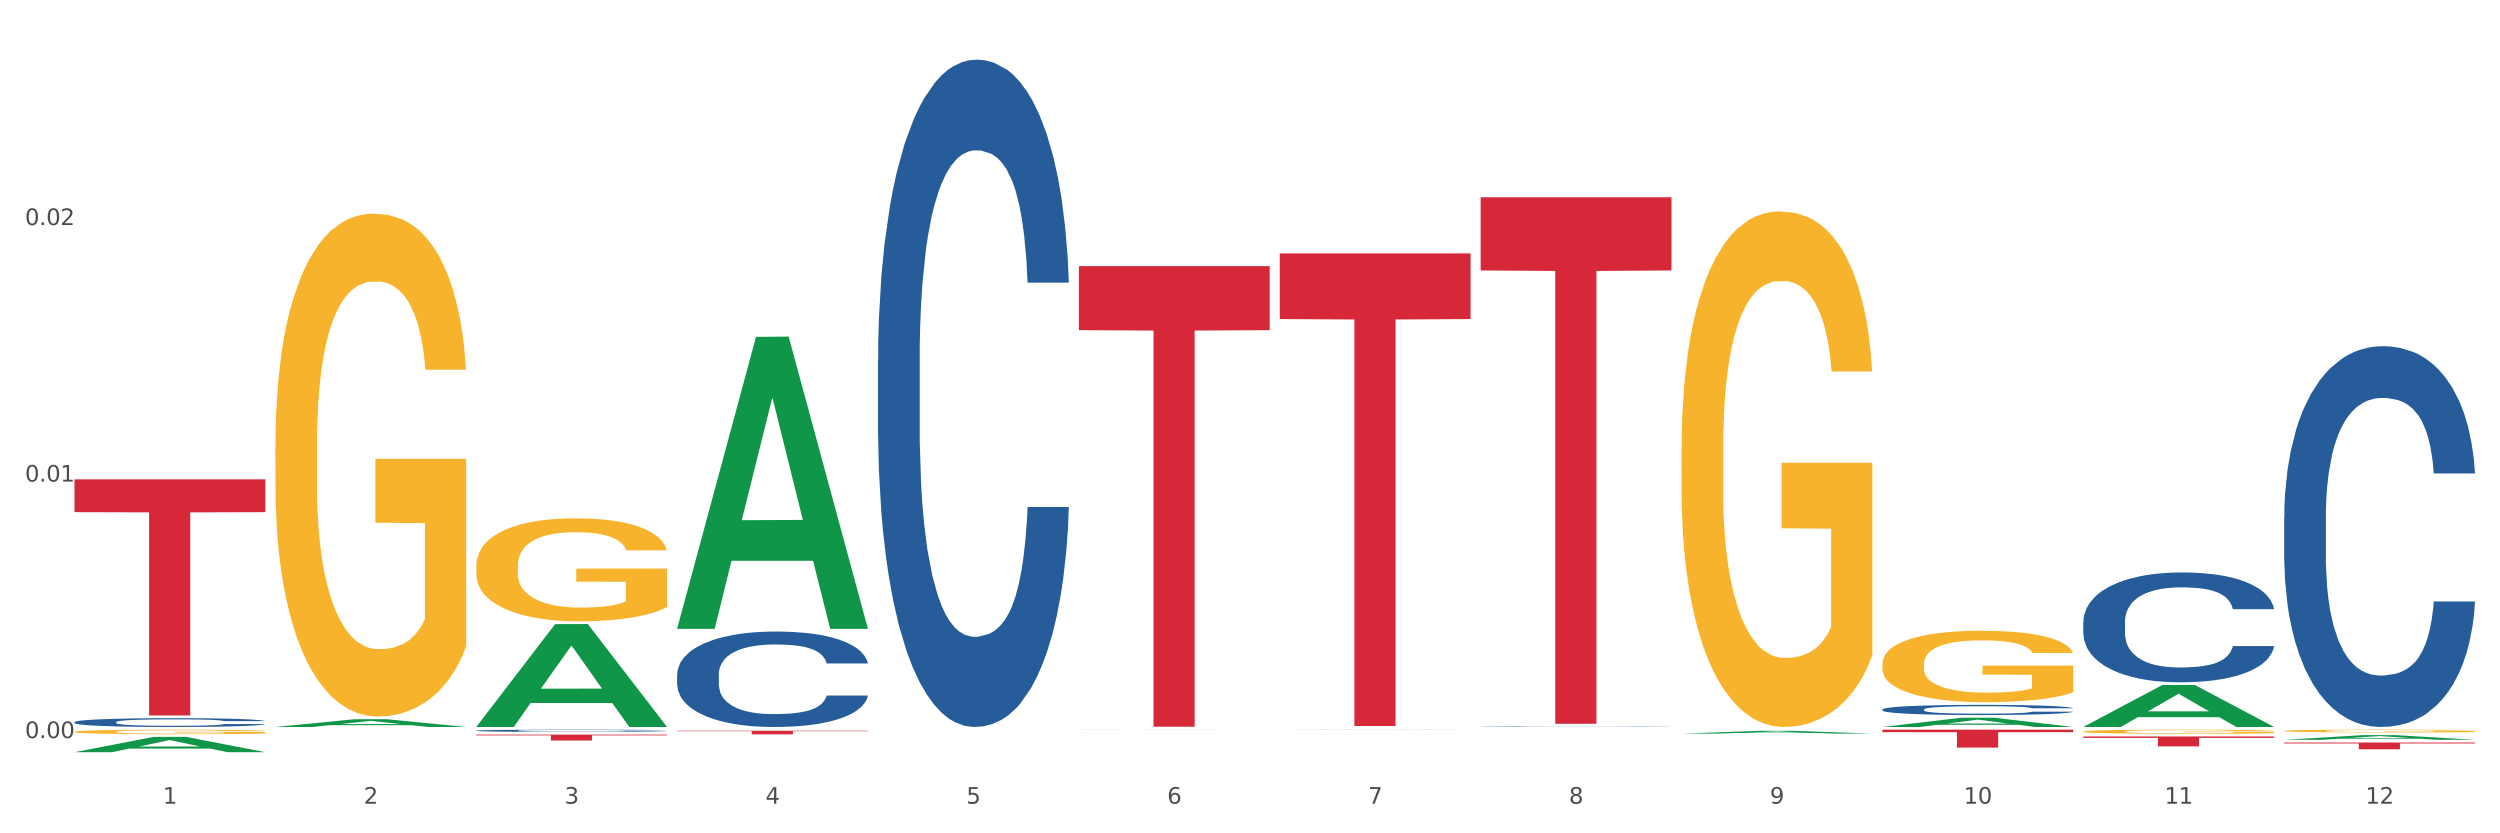 <?xml version="1.0" encoding="utf-8" standalone="no"?>
<!DOCTYPE svg PUBLIC "-//W3C//DTD SVG 1.1//EN"
  "http://www.w3.org/Graphics/SVG/1.1/DTD/svg11.dtd">
<svg xmlns:xlink="http://www.w3.org/1999/xlink" width="1080pt" height="360pt" viewBox="0 0 1080 360" xmlns="http://www.w3.org/2000/svg" version="1.1">
 <rect x="0" y="0" width="1080" height="360" fill="#333333" stroke="none"/>
 <defs>
  <style type="text/css">*{stroke-linejoin: round; stroke-linecap: butt}</style>
 </defs>
 <g id="figure_1">
  <g id="patch_1">
   <path d="M 0 360 
L 1080 360 
L 1080 0 
L 0 0 
z
" style="fill: #ffffff; stroke: #ffffff; stroke-linejoin: miter"/>
  </g>
  <g id="axes_1">
   <g id="matplotlib.axis_1">
    <g id="xtick_1">
     <g id="text_1">
      <!-- 1 -->
      <g style="fill: #4d4d4d" transform="translate(70.342 347.204) scale(0.096 -0.096)">
       <defs>
        <path id="DejaVuSans-31" d="M 794 531 
L 1825 531 
L 1825 4091 
L 703 3866 
L 703 4441 
L 1819 4666 
L 2450 4666 
L 2450 531 
L 3481 531 
L 3481 0 
L 794 0 
L 794 531 
z
" transform="scale(0.016)"/>
       </defs>
       <use xlink:href="#DejaVuSans-31"/>
      </g>
     </g>
    </g>
    <g id="xtick_2">
     <g id="text_2">
      <!-- 2 -->
      <g style="fill: #4d4d4d" transform="translate(157.122 347.204) scale(0.096 -0.096)">
       <defs>
        <path id="DejaVuSans-32" d="M 1228 531 
L 3431 531 
L 3431 0 
L 469 0 
L 469 531 
Q 828 903 1448 1529 
Q 2069 2156 2228 2338 
Q 2531 2678 2651 2914 
Q 2772 3150 2772 3378 
Q 2772 3750 2511 3984 
Q 2250 4219 1831 4219 
Q 1534 4219 1204 4116 
Q 875 4013 500 3803 
L 500 4441 
Q 881 4594 1212 4672 
Q 1544 4750 1819 4750 
Q 2544 4750 2975 4387 
Q 3406 4025 3406 3419 
Q 3406 3131 3298 2873 
Q 3191 2616 2906 2266 
Q 2828 2175 2409 1742 
Q 1991 1309 1228 531 
z
" transform="scale(0.016)"/>
       </defs>
       <use xlink:href="#DejaVuSans-32"/>
      </g>
     </g>
    </g>
    <g id="xtick_3">
     <g id="text_3">
      <!-- 3 -->
      <g style="fill: #4d4d4d" transform="translate(243.902 347.204) scale(0.096 -0.096)">
       <defs>
        <path id="DejaVuSans-33" d="M 2597 2516 
Q 3050 2419 3304 2112 
Q 3559 1806 3559 1356 
Q 3559 666 3084 287 
Q 2609 -91 1734 -91 
Q 1441 -91 1130 -33 
Q 819 25 488 141 
L 488 750 
Q 750 597 1062 519 
Q 1375 441 1716 441 
Q 2309 441 2620 675 
Q 2931 909 2931 1356 
Q 2931 1769 2642 2001 
Q 2353 2234 1838 2234 
L 1294 2234 
L 1294 2753 
L 1863 2753 
Q 2328 2753 2575 2939 
Q 2822 3125 2822 3475 
Q 2822 3834 2567 4026 
Q 2313 4219 1838 4219 
Q 1578 4219 1281 4162 
Q 984 4106 628 3988 
L 628 4550 
Q 988 4650 1302 4700 
Q 1616 4750 1894 4750 
Q 2613 4750 3031 4423 
Q 3450 4097 3450 3541 
Q 3450 3153 3228 2886 
Q 3006 2619 2597 2516 
z
" transform="scale(0.016)"/>
       </defs>
       <use xlink:href="#DejaVuSans-33"/>
      </g>
     </g>
    </g>
    <g id="xtick_4">
     <g id="text_4">
      <!-- 4 -->
      <g style="fill: #4d4d4d" transform="translate(330.683 347.204) scale(0.096 -0.096)">
       <defs>
        <path id="DejaVuSans-34" d="M 2419 4116 
L 825 1625 
L 2419 1625 
L 2419 4116 
z
M 2253 4666 
L 3047 4666 
L 3047 1625 
L 3713 1625 
L 3713 1100 
L 3047 1100 
L 3047 0 
L 2419 0 
L 2419 1100 
L 313 1100 
L 313 1709 
L 2253 4666 
z
" transform="scale(0.016)"/>
       </defs>
       <use xlink:href="#DejaVuSans-34"/>
      </g>
     </g>
    </g>
    <g id="xtick_5">
     <g id="text_5">
      <!-- 5 -->
      <g style="fill: #4d4d4d" transform="translate(417.463 347.204) scale(0.096 -0.096)">
       <defs>
        <path id="DejaVuSans-35" d="M 691 4666 
L 3169 4666 
L 3169 4134 
L 1269 4134 
L 1269 2991 
Q 1406 3038 1543 3061 
Q 1681 3084 1819 3084 
Q 2600 3084 3056 2656 
Q 3513 2228 3513 1497 
Q 3513 744 3044 326 
Q 2575 -91 1722 -91 
Q 1428 -91 1123 -41 
Q 819 9 494 109 
L 494 744 
Q 775 591 1075 516 
Q 1375 441 1709 441 
Q 2250 441 2565 725 
Q 2881 1009 2881 1497 
Q 2881 1984 2565 2268 
Q 2250 2553 1709 2553 
Q 1456 2553 1204 2497 
Q 953 2441 691 2322 
L 691 4666 
z
" transform="scale(0.016)"/>
       </defs>
       <use xlink:href="#DejaVuSans-35"/>
      </g>
     </g>
    </g>
    <g id="xtick_6">
     <g id="text_6">
      <!-- 6 -->
      <g style="fill: #4d4d4d" transform="translate(504.243 347.204) scale(0.096 -0.096)">
       <defs>
        <path id="DejaVuSans-36" d="M 2113 2584 
Q 1688 2584 1439 2293 
Q 1191 2003 1191 1497 
Q 1191 994 1439 701 
Q 1688 409 2113 409 
Q 2538 409 2786 701 
Q 3034 994 3034 1497 
Q 3034 2003 2786 2293 
Q 2538 2584 2113 2584 
z
M 3366 4563 
L 3366 3988 
Q 3128 4100 2886 4159 
Q 2644 4219 2406 4219 
Q 1781 4219 1451 3797 
Q 1122 3375 1075 2522 
Q 1259 2794 1537 2939 
Q 1816 3084 2150 3084 
Q 2853 3084 3261 2657 
Q 3669 2231 3669 1497 
Q 3669 778 3244 343 
Q 2819 -91 2113 -91 
Q 1303 -91 875 529 
Q 447 1150 447 2328 
Q 447 3434 972 4092 
Q 1497 4750 2381 4750 
Q 2619 4750 2861 4703 
Q 3103 4656 3366 4563 
z
" transform="scale(0.016)"/>
       </defs>
       <use xlink:href="#DejaVuSans-36"/>
      </g>
     </g>
    </g>
    <g id="xtick_7">
     <g id="text_7">
      <!-- 7 -->
      <g style="fill: #4d4d4d" transform="translate(591.024 347.204) scale(0.096 -0.096)">
       <defs>
        <path id="DejaVuSans-37" d="M 525 4666 
L 3525 4666 
L 3525 4397 
L 1831 0 
L 1172 0 
L 2766 4134 
L 525 4134 
L 525 4666 
z
" transform="scale(0.016)"/>
       </defs>
       <use xlink:href="#DejaVuSans-37"/>
      </g>
     </g>
    </g>
    <g id="xtick_8">
     <g id="text_8">
      <!-- 8 -->
      <g style="fill: #4d4d4d" transform="translate(677.804 347.204) scale(0.096 -0.096)">
       <defs>
        <path id="DejaVuSans-38" d="M 2034 2216 
Q 1584 2216 1326 1975 
Q 1069 1734 1069 1313 
Q 1069 891 1326 650 
Q 1584 409 2034 409 
Q 2484 409 2743 651 
Q 3003 894 3003 1313 
Q 3003 1734 2745 1975 
Q 2488 2216 2034 2216 
z
M 1403 2484 
Q 997 2584 770 2862 
Q 544 3141 544 3541 
Q 544 4100 942 4425 
Q 1341 4750 2034 4750 
Q 2731 4750 3128 4425 
Q 3525 4100 3525 3541 
Q 3525 3141 3298 2862 
Q 3072 2584 2669 2484 
Q 3125 2378 3379 2068 
Q 3634 1759 3634 1313 
Q 3634 634 3220 271 
Q 2806 -91 2034 -91 
Q 1263 -91 848 271 
Q 434 634 434 1313 
Q 434 1759 690 2068 
Q 947 2378 1403 2484 
z
M 1172 3481 
Q 1172 3119 1398 2916 
Q 1625 2713 2034 2713 
Q 2441 2713 2670 2916 
Q 2900 3119 2900 3481 
Q 2900 3844 2670 4047 
Q 2441 4250 2034 4250 
Q 1625 4250 1398 4047 
Q 1172 3844 1172 3481 
z
" transform="scale(0.016)"/>
       </defs>
       <use xlink:href="#DejaVuSans-38"/>
      </g>
     </g>
    </g>
    <g id="xtick_9">
     <g id="text_9">
      <!-- 9 -->
      <g style="fill: #4d4d4d" transform="translate(764.584 347.204) scale(0.096 -0.096)">
       <defs>
        <path id="DejaVuSans-39" d="M 703 97 
L 703 672 
Q 941 559 1184 500 
Q 1428 441 1663 441 
Q 2288 441 2617 861 
Q 2947 1281 2994 2138 
Q 2813 1869 2534 1725 
Q 2256 1581 1919 1581 
Q 1219 1581 811 2004 
Q 403 2428 403 3163 
Q 403 3881 828 4315 
Q 1253 4750 1959 4750 
Q 2769 4750 3195 4129 
Q 3622 3509 3622 2328 
Q 3622 1225 3098 567 
Q 2575 -91 1691 -91 
Q 1453 -91 1209 -44 
Q 966 3 703 97 
z
M 1959 2075 
Q 2384 2075 2632 2365 
Q 2881 2656 2881 3163 
Q 2881 3666 2632 3958 
Q 2384 4250 1959 4250 
Q 1534 4250 1286 3958 
Q 1038 3666 1038 3163 
Q 1038 2656 1286 2365 
Q 1534 2075 1959 2075 
z
" transform="scale(0.016)"/>
       </defs>
       <use xlink:href="#DejaVuSans-39"/>
      </g>
     </g>
    </g>
    <g id="xtick_10">
     <g id="text_10">
      <!-- 10 -->
      <g style="fill: #4d4d4d" transform="translate(848.311 347.204) scale(0.096 -0.096)">
       <defs>
        <path id="DejaVuSans-30" d="M 2034 4250 
Q 1547 4250 1301 3770 
Q 1056 3291 1056 2328 
Q 1056 1369 1301 889 
Q 1547 409 2034 409 
Q 2525 409 2770 889 
Q 3016 1369 3016 2328 
Q 3016 3291 2770 3770 
Q 2525 4250 2034 4250 
z
M 2034 4750 
Q 2819 4750 3233 4129 
Q 3647 3509 3647 2328 
Q 3647 1150 3233 529 
Q 2819 -91 2034 -91 
Q 1250 -91 836 529 
Q 422 1150 422 2328 
Q 422 3509 836 4129 
Q 1250 4750 2034 4750 
z
" transform="scale(0.016)"/>
       </defs>
       <use xlink:href="#DejaVuSans-31"/>
       <use xlink:href="#DejaVuSans-30" transform="translate(63.623 0)"/>
      </g>
     </g>
    </g>
    <g id="xtick_11">
     <g id="text_11">
      <!-- 11 -->
      <g style="fill: #4d4d4d" transform="translate(935.091 347.204) scale(0.096 -0.096)">
       <use xlink:href="#DejaVuSans-31"/>
       <use xlink:href="#DejaVuSans-31" transform="translate(63.623 0)"/>
      </g>
     </g>
    </g>
    <g id="xtick_12">
     <g id="text_12">
      <!-- 12 -->
      <g style="fill: #4d4d4d" transform="translate(1021.871 347.204) scale(0.096 -0.096)">
       <use xlink:href="#DejaVuSans-31"/>
       <use xlink:href="#DejaVuSans-32" transform="translate(63.623 0)"/>
      </g>
     </g>
    </g>
    <g id="xtick_13"/>
    <g id="xtick_14"/>
    <g id="xtick_15"/>
    <g id="xtick_16"/>
    <g id="xtick_17"/>
    <g id="xtick_18"/>
    <g id="xtick_19"/>
    <g id="xtick_20"/>
    <g id="xtick_21"/>
    <g id="xtick_22"/>
    <g id="xtick_23"/>
   </g>
   <g id="matplotlib.axis_2">
    <g id="ytick_1">
     <g id="text_13">
      <!-- 0.00 -->
      <g style="fill: #4d4d4d" transform="translate(10.8 318.863) scale(0.096 -0.096)">
       <defs>
        <path id="DejaVuSans-2e" d="M 684 794 
L 1344 794 
L 1344 0 
L 684 0 
L 684 794 
z
" transform="scale(0.016)"/>
       </defs>
       <use xlink:href="#DejaVuSans-30"/>
       <use xlink:href="#DejaVuSans-2e" transform="translate(63.623 0)"/>
       <use xlink:href="#DejaVuSans-30" transform="translate(95.41 0)"/>
       <use xlink:href="#DejaVuSans-30" transform="translate(159.033 0)"/>
      </g>
     </g>
    </g>
    <g id="ytick_2">
     <g id="text_14">
      <!-- 0.01 -->
      <g style="fill: #4d4d4d" transform="translate(10.8 208.048) scale(0.096 -0.096)">
       <use xlink:href="#DejaVuSans-30"/>
       <use xlink:href="#DejaVuSans-2e" transform="translate(63.623 0)"/>
       <use xlink:href="#DejaVuSans-30" transform="translate(95.41 0)"/>
       <use xlink:href="#DejaVuSans-31" transform="translate(159.033 0)"/>
      </g>
     </g>
    </g>
    <g id="ytick_3">
     <g id="text_15">
      <!-- 0.02 -->
      <g style="fill: #4d4d4d" transform="translate(10.8 97.234) scale(0.096 -0.096)">
       <use xlink:href="#DejaVuSans-30"/>
       <use xlink:href="#DejaVuSans-2e" transform="translate(63.623 0)"/>
       <use xlink:href="#DejaVuSans-30" transform="translate(95.41 0)"/>
       <use xlink:href="#DejaVuSans-32" transform="translate(159.033 0)"/>
      </g>
     </g>
    </g>
    <g id="ytick_4"/>
    <g id="ytick_5"/>
    <g id="ytick_6"/>
   </g>
   <g id="PolyCollection_1">
    <path d="M 32.175 324.937 
L 32.26 324.931 
L 66.256 318.341 
L 80.365 318.335 
L 114.616 324.95 
L 98.298 324.95 
L 90.904 323.409 
L 55.803 323.409 
L 55.548 323.434 
L 48.408 324.95 
L 32.175 324.95 
L 32.175 324.937 
L 60.222 322.49 
L 86.484 322.484 
L 73.481 319.745 
L 73.311 319.732 
L 73.141 319.751 
L 60.137 322.484 
L 60.222 322.49 
L 32.175 324.937 
z
" clip-path="url(#pb76337fb49)" style="fill: #109648"/>
    <path d="M 813.198 315.215 
L 895.639 315.215 
L 895.639 316.293 
L 863.21 316.3 
L 863.21 322.969 
L 845.432 322.969 
L 845.432 316.3 
L 813.198 316.293 
L 813.198 315.223 
L 813.198 315.215 
z
" clip-path="url(#pb76337fb49)" style="fill: #d62839"/>
    <path d="M 639.637 85.229 
L 722.079 85.229 
L 722.079 116.84 
L 689.649 117.053 
L 689.649 312.695 
L 671.872 312.695 
L 671.872 117.053 
L 639.637 116.84 
L 639.637 85.443 
L 639.637 85.229 
z
" clip-path="url(#pb76337fb49)" style="fill: #d62839"/>
    <path d="M 552.857 109.46 
L 635.298 109.46 
L 635.298 137.831 
L 602.869 138.023 
L 602.869 313.623 
L 585.091 313.623 
L 585.091 138.023 
L 552.857 137.831 
L 552.857 109.651 
L 552.857 109.46 
z
" clip-path="url(#pb76337fb49)" style="fill: #d62839"/>
    <path d="M 466.077 114.972 
L 548.518 114.972 
L 548.518 142.622 
L 516.088 142.808 
L 516.088 313.936 
L 498.311 313.936 
L 498.311 142.808 
L 466.077 142.622 
L 466.077 115.159 
L 466.077 114.972 
z
" clip-path="url(#pb76337fb49)" style="fill: #d62839"/>
    <path d="M 292.516 315.668 
L 374.957 315.668 
L 374.957 315.885 
L 342.528 315.887 
L 342.528 317.23 
L 324.75 317.23 
L 324.75 315.887 
L 292.516 315.885 
L 292.516 315.67 
L 292.516 315.668 
z
" clip-path="url(#pb76337fb49)" style="fill: #d62839"/>
    <path d="M 205.736 317.336 
L 288.177 317.336 
L 288.177 317.695 
L 255.747 317.698 
L 255.747 319.919 
L 237.97 319.919 
L 237.97 317.698 
L 205.736 317.695 
L 205.736 317.339 
L 205.736 317.336 
z
" clip-path="url(#pb76337fb49)" style="fill: #d62839"/>
    <path d="M 32.175 207.072 
L 114.616 207.072 
L 114.616 221.249 
L 82.187 221.345 
L 82.187 309.091 
L 64.409 309.091 
L 64.409 221.345 
L 32.175 221.249 
L 32.175 207.168 
L 32.175 207.072 
z
" clip-path="url(#pb76337fb49)" style="fill: #d62839"/>
    <path d="M 32.175 311.96 
L 32.272 311.956 
L 32.272 311.859 
L 32.565 311.727 
L 33.637 311.483 
L 35.001 311.299 
L 37.34 311.083 
L 38.607 310.993 
L 40.263 310.892 
L 43.674 310.729 
L 47.572 310.589 
L 50.3 310.513 
L 52.347 310.464 
L 56.927 310.377 
L 59.558 310.339 
L 62.287 310.308 
L 64.625 310.287 
L 68.523 310.262 
L 71.642 310.252 
L 75.247 310.248 
L 78.268 310.252 
L 82.263 310.266 
L 88.11 310.308 
L 90.352 310.332 
L 93.373 310.374 
L 96.491 310.429 
L 99.025 310.485 
L 101.948 310.565 
L 104.969 310.669 
L 107.892 310.802 
L 109.939 310.923 
L 111.595 311.052 
L 113.057 311.209 
L 114.129 311.379 
L 114.616 311.522 
L 96.783 311.522 
L 96.296 311.393 
L 95.322 311.254 
L 94.347 311.16 
L 93.275 311.083 
L 91.619 310.996 
L 90.157 310.941 
L 87.721 310.875 
L 85.479 310.833 
L 83.628 310.809 
L 81.386 310.788 
L 76.611 310.767 
L 73.201 310.767 
L 71.057 310.774 
L 68.426 310.791 
L 66.184 310.815 
L 63.553 310.857 
L 61.507 310.902 
L 59.461 310.962 
L 58.291 311.003 
L 56.537 311.08 
L 55.368 311.142 
L 53.809 311.25 
L 52.932 311.327 
L 51.372 311.525 
L 50.69 311.671 
L 50.398 311.772 
L 50.203 311.883 
L 50.203 312.426 
L 50.788 312.67 
L 51.275 312.774 
L 52.054 312.892 
L 53.516 313.045 
L 55.66 313.195 
L 57.901 313.303 
L 59.753 313.369 
L 61.507 313.417 
L 63.261 313.456 
L 65.405 313.49 
L 67.159 313.511 
L 69.79 313.532 
L 72.908 313.543 
L 75.345 313.543 
L 80.314 313.525 
L 82.556 313.508 
L 84.7 313.484 
L 87.038 313.445 
L 88.89 313.403 
L 89.962 313.372 
L 91.716 313.306 
L 93.08 313.237 
L 94.25 313.157 
L 95.029 313.087 
L 95.906 312.983 
L 96.588 312.864 
L 96.783 312.802 
L 114.616 312.802 
L 114.227 312.927 
L 113.544 313.049 
L 112.18 313.212 
L 111.108 313.306 
L 109.452 313.421 
L 107.697 313.518 
L 105.261 313.626 
L 103.02 313.706 
L 100.681 313.776 
L 98.148 313.838 
L 93.567 313.925 
L 91.911 313.95 
L 88.403 313.991 
L 85.674 314.016 
L 81.679 314.04 
L 77.586 314.054 
L 73.298 314.057 
L 69.498 314.051 
L 65.307 314.03 
L 62.676 314.009 
L 59.753 313.977 
L 56.342 313.929 
L 53.126 313.87 
L 50.105 313.8 
L 47.279 313.72 
L 44.648 313.63 
L 41.238 313.48 
L 38.704 313.334 
L 36.853 313.198 
L 35.586 313.083 
L 34.319 312.937 
L 33.637 312.837 
L 32.565 312.593 
L 32.175 312.367 
L 32.175 311.96 
z
" clip-path="url(#pb76337fb49)" style="fill: #255c99"/>
    <path d="M 205.736 315.648 
L 205.833 315.647 
L 205.833 315.623 
L 206.125 315.589 
L 207.197 315.528 
L 208.562 315.481 
L 210.9 315.426 
L 212.167 315.404 
L 213.824 315.378 
L 217.235 315.337 
L 221.133 315.301 
L 223.861 315.282 
L 225.907 315.27 
L 230.488 315.248 
L 233.119 315.238 
L 235.847 315.23 
L 238.186 315.225 
L 242.084 315.219 
L 245.202 315.216 
L 248.808 315.215 
L 251.829 315.216 
L 255.824 315.22 
L 261.671 315.23 
L 263.912 315.236 
L 266.933 315.247 
L 270.052 315.261 
L 272.585 315.275 
L 275.509 315.295 
L 278.53 315.322 
L 281.453 315.355 
L 283.499 315.386 
L 285.156 315.418 
L 286.618 315.458 
L 287.69 315.501 
L 288.177 315.537 
L 270.344 315.537 
L 269.857 315.505 
L 268.882 315.469 
L 267.908 315.446 
L 266.836 315.426 
L 265.179 315.404 
L 263.717 315.39 
L 261.281 315.374 
L 259.04 315.363 
L 257.188 315.357 
L 254.947 315.352 
L 250.172 315.346 
L 246.761 315.346 
L 244.618 315.348 
L 241.986 315.352 
L 239.745 315.359 
L 237.114 315.369 
L 235.068 315.381 
L 233.021 315.396 
L 231.852 315.406 
L 230.098 315.426 
L 228.928 315.441 
L 227.369 315.469 
L 226.492 315.488 
L 224.933 315.538 
L 224.251 315.575 
L 223.959 315.601 
L 223.764 315.629 
L 223.764 315.766 
L 224.348 315.827 
L 224.836 315.854 
L 225.615 315.884 
L 227.077 315.922 
L 229.221 315.96 
L 231.462 315.988 
L 233.314 316.004 
L 235.068 316.017 
L 236.822 316.026 
L 238.966 316.035 
L 240.72 316.04 
L 243.351 316.046 
L 246.469 316.048 
L 248.905 316.048 
L 253.875 316.044 
L 256.116 316.039 
L 258.26 316.033 
L 260.599 316.024 
L 262.451 316.013 
L 263.523 316.005 
L 265.277 315.988 
L 266.641 315.971 
L 267.81 315.951 
L 268.59 315.933 
L 269.467 315.907 
L 270.149 315.877 
L 270.344 315.861 
L 288.177 315.861 
L 287.787 315.893 
L 287.105 315.923 
L 285.741 315.965 
L 284.669 315.988 
L 283.012 316.017 
L 281.258 316.042 
L 278.822 316.069 
L 276.581 316.09 
L 274.242 316.107 
L 271.708 316.123 
L 267.128 316.145 
L 265.472 316.151 
L 261.963 316.162 
L 259.235 316.168 
L 255.239 316.174 
L 251.147 316.178 
L 246.859 316.178 
L 243.058 316.177 
L 238.868 316.171 
L 236.237 316.166 
L 233.314 316.158 
L 229.903 316.146 
L 226.687 316.131 
L 223.666 316.113 
L 220.84 316.093 
L 218.209 316.07 
L 214.798 316.032 
L 212.265 315.995 
L 210.413 315.961 
L 209.146 315.932 
L 207.88 315.895 
L 207.197 315.87 
L 206.125 315.808 
L 205.736 315.751 
L 205.736 315.648 
z
" clip-path="url(#pb76337fb49)" style="fill: #255c99"/>
    <path d="M 292.516 291.349 
L 292.613 291.311 
L 292.613 290.257 
L 292.906 288.826 
L 293.978 286.19 
L 295.342 284.194 
L 297.681 281.859 
L 298.948 280.88 
L 300.604 279.788 
L 304.015 278.018 
L 307.913 276.511 
L 310.641 275.683 
L 312.688 275.155 
L 317.268 274.214 
L 319.899 273.8 
L 322.628 273.461 
L 324.966 273.235 
L 328.864 272.971 
L 331.983 272.858 
L 335.588 272.821 
L 338.609 272.858 
L 342.604 273.009 
L 348.451 273.461 
L 350.693 273.724 
L 353.714 274.176 
L 356.832 274.779 
L 359.366 275.381 
L 362.289 276.248 
L 365.31 277.377 
L 368.233 278.808 
L 370.28 280.126 
L 371.936 281.52 
L 373.398 283.215 
L 374.47 285.06 
L 374.957 286.604 
L 357.124 286.604 
L 356.637 285.21 
L 355.663 283.704 
L 354.688 282.687 
L 353.616 281.859 
L 351.96 280.917 
L 350.498 280.315 
L 348.062 279.599 
L 345.82 279.147 
L 343.969 278.884 
L 341.727 278.658 
L 336.952 278.432 
L 333.542 278.432 
L 331.398 278.507 
L 328.767 278.695 
L 326.525 278.959 
L 323.894 279.411 
L 321.848 279.901 
L 319.802 280.541 
L 318.632 280.993 
L 316.878 281.821 
L 315.709 282.499 
L 314.15 283.666 
L 313.273 284.495 
L 311.713 286.642 
L 311.031 288.223 
L 310.739 289.315 
L 310.544 290.52 
L 310.544 296.395 
L 311.129 299.031 
L 311.616 300.161 
L 312.395 301.442 
L 313.857 303.099 
L 316.001 304.718 
L 318.242 305.885 
L 320.094 306.601 
L 321.848 307.128 
L 323.602 307.542 
L 325.746 307.919 
L 327.5 308.145 
L 330.131 308.371 
L 333.249 308.484 
L 335.686 308.484 
L 340.655 308.296 
L 342.897 308.107 
L 345.041 307.844 
L 347.379 307.429 
L 349.231 306.978 
L 350.303 306.639 
L 352.057 305.923 
L 353.421 305.17 
L 354.591 304.304 
L 355.37 303.551 
L 356.247 302.421 
L 356.929 301.14 
L 357.124 300.462 
L 374.957 300.462 
L 374.568 301.818 
L 373.885 303.136 
L 372.521 304.906 
L 371.449 305.923 
L 369.793 307.166 
L 368.038 308.22 
L 365.602 309.388 
L 363.361 310.254 
L 361.022 311.007 
L 358.489 311.685 
L 353.908 312.626 
L 352.252 312.89 
L 348.744 313.342 
L 346.015 313.606 
L 342.02 313.869 
L 337.927 314.02 
L 333.639 314.057 
L 329.839 313.982 
L 325.648 313.756 
L 323.017 313.53 
L 320.094 313.191 
L 316.683 312.664 
L 313.467 312.024 
L 310.447 311.271 
L 307.621 310.405 
L 304.989 309.425 
L 301.579 307.806 
L 299.045 306.224 
L 297.194 304.756 
L 295.927 303.513 
L 294.66 301.931 
L 293.978 300.839 
L 292.906 298.203 
L 292.516 295.755 
L 292.516 291.349 
z
" clip-path="url(#pb76337fb49)" style="fill: #255c99"/>
    <path d="M 899.978 318.145 
L 982.42 318.145 
L 982.42 318.745 
L 949.99 318.749 
L 949.99 322.457 
L 932.213 322.457 
L 932.213 318.749 
L 899.978 318.745 
L 899.978 318.149 
L 899.978 318.145 
z
" clip-path="url(#pb76337fb49)" style="fill: #d62839"/>
    <path d="M 379.296 155.296 
L 379.394 155.033 
L 379.394 147.661 
L 379.686 137.656 
L 380.758 119.226 
L 382.122 105.272 
L 384.461 88.948 
L 385.728 82.103 
L 387.385 74.467 
L 390.795 62.093 
L 394.693 51.562 
L 397.422 45.769 
L 399.468 42.083 
L 404.048 35.501 
L 406.679 32.605 
L 409.408 30.235 
L 411.747 28.656 
L 415.645 26.813 
L 418.763 26.023 
L 422.369 25.759 
L 425.389 26.023 
L 429.385 27.076 
L 435.232 30.235 
L 437.473 32.078 
L 440.494 35.238 
L 443.612 39.45 
L 446.146 43.663 
L 449.069 49.719 
L 452.09 57.617 
L 455.014 67.622 
L 457.06 76.837 
L 458.717 86.579 
L 460.178 98.426 
L 461.25 111.327 
L 461.738 122.122 
L 443.905 122.122 
L 443.417 112.381 
L 442.443 101.849 
L 441.468 94.74 
L 440.396 88.948 
L 438.74 82.366 
L 437.278 78.153 
L 434.842 73.151 
L 432.601 69.992 
L 430.749 68.149 
L 428.508 66.569 
L 423.733 64.989 
L 420.322 64.989 
L 418.178 65.516 
L 415.547 66.832 
L 413.306 68.675 
L 410.675 71.835 
L 408.628 75.257 
L 406.582 79.733 
L 405.413 82.893 
L 403.658 88.685 
L 402.489 93.424 
L 400.93 101.586 
L 400.053 107.378 
L 398.494 122.385 
L 397.812 133.443 
L 397.519 141.079 
L 397.324 149.504 
L 397.324 190.576 
L 397.909 209.006 
L 398.396 216.905 
L 399.176 225.857 
L 400.638 237.441 
L 402.781 248.763 
L 405.023 256.924 
L 406.874 261.927 
L 408.628 265.613 
L 410.382 268.509 
L 412.526 271.142 
L 414.28 272.722 
L 416.911 274.301 
L 420.03 275.091 
L 422.466 275.091 
L 427.436 273.775 
L 429.677 272.458 
L 431.821 270.615 
L 434.16 267.719 
L 436.011 264.56 
L 437.083 262.19 
L 438.837 257.188 
L 440.202 251.922 
L 441.371 245.866 
L 442.151 240.601 
L 443.028 232.702 
L 443.71 223.75 
L 443.905 219.011 
L 461.738 219.011 
L 461.348 228.49 
L 460.666 237.705 
L 459.301 250.079 
L 458.23 257.188 
L 456.573 265.876 
L 454.819 273.248 
L 452.383 281.41 
L 450.141 287.466 
L 447.803 292.731 
L 445.269 297.47 
L 440.689 304.053 
L 439.032 305.896 
L 435.524 309.055 
L 432.795 310.898 
L 428.8 312.741 
L 424.707 313.794 
L 420.42 314.057 
L 416.619 313.531 
L 412.429 311.951 
L 409.798 310.371 
L 406.874 308.002 
L 403.464 304.316 
L 400.248 299.84 
L 397.227 294.574 
L 394.401 288.519 
L 391.77 281.673 
L 388.359 270.352 
L 385.825 259.294 
L 383.974 249.026 
L 382.707 240.337 
L 381.44 229.279 
L 380.758 221.644 
L 379.686 203.214 
L 379.296 186.101 
L 379.296 155.296 
z
" clip-path="url(#pb76337fb49)" style="fill: #255c99"/>
    <path d="M 639.637 313.945 
L 639.735 313.945 
L 639.735 313.94 
L 640.027 313.932 
L 641.099 313.919 
L 642.463 313.91 
L 644.802 313.898 
L 646.069 313.893 
L 647.726 313.888 
L 651.136 313.879 
L 655.034 313.871 
L 657.763 313.867 
L 659.809 313.865 
L 664.389 313.86 
L 667.02 313.858 
L 669.749 313.856 
L 672.088 313.855 
L 675.986 313.854 
L 679.104 313.853 
L 682.71 313.853 
L 685.73 313.853 
L 689.726 313.854 
L 695.573 313.856 
L 697.814 313.858 
L 700.835 313.86 
L 703.953 313.863 
L 706.487 313.866 
L 709.41 313.87 
L 712.431 313.876 
L 715.355 313.883 
L 717.401 313.889 
L 719.058 313.896 
L 720.519 313.905 
L 721.591 313.914 
L 722.079 313.921 
L 704.246 313.921 
L 703.758 313.915 
L 702.784 313.907 
L 701.809 313.902 
L 700.737 313.898 
L 699.081 313.893 
L 697.619 313.89 
L 695.183 313.887 
L 692.942 313.885 
L 691.09 313.883 
L 688.849 313.882 
L 684.074 313.881 
L 680.663 313.881 
L 678.519 313.881 
L 675.888 313.882 
L 673.647 313.884 
L 671.016 313.886 
L 668.969 313.888 
L 666.923 313.891 
L 665.754 313.894 
L 663.999 313.898 
L 662.83 313.901 
L 661.271 313.907 
L 660.394 313.911 
L 658.835 313.922 
L 658.153 313.93 
L 657.86 313.935 
L 657.665 313.941 
L 657.665 313.97 
L 658.25 313.983 
L 658.737 313.989 
L 659.517 313.995 
L 660.979 314.003 
L 663.122 314.011 
L 665.364 314.017 
L 667.215 314.021 
L 668.969 314.023 
L 670.723 314.025 
L 672.867 314.027 
L 674.621 314.028 
L 677.252 314.029 
L 680.371 314.03 
L 682.807 314.03 
L 687.777 314.029 
L 690.018 314.028 
L 692.162 314.027 
L 694.501 314.025 
L 696.352 314.022 
L 697.424 314.021 
L 699.178 314.017 
L 700.543 314.013 
L 701.712 314.009 
L 702.492 314.005 
L 703.369 314 
L 704.051 313.993 
L 704.246 313.99 
L 722.079 313.99 
L 721.689 313.997 
L 721.007 314.003 
L 719.642 314.012 
L 718.571 314.017 
L 716.914 314.023 
L 715.16 314.029 
L 712.724 314.034 
L 710.482 314.039 
L 708.144 314.042 
L 705.61 314.046 
L 701.03 314.05 
L 699.373 314.052 
L 695.865 314.054 
L 693.136 314.055 
L 689.141 314.057 
L 685.048 314.057 
L 680.761 314.057 
L 676.96 314.057 
L 672.77 314.056 
L 670.139 314.055 
L 667.215 314.053 
L 663.805 314.051 
L 660.589 314.047 
L 657.568 314.044 
L 654.742 314.039 
L 652.111 314.035 
L 648.7 314.026 
L 646.166 314.019 
L 644.315 314.011 
L 643.048 314.005 
L 641.781 313.997 
L 641.099 313.992 
L 640.027 313.979 
L 639.637 313.967 
L 639.637 313.945 
z
" clip-path="url(#pb76337fb49)" style="fill: #255c99"/>
    <path d="M 813.198 306.476 
L 813.295 306.472 
L 813.295 306.36 
L 813.588 306.207 
L 814.66 305.926 
L 816.024 305.714 
L 818.363 305.465 
L 819.63 305.361 
L 821.286 305.244 
L 824.697 305.055 
L 828.595 304.895 
L 831.323 304.807 
L 833.37 304.75 
L 837.95 304.65 
L 840.581 304.606 
L 843.31 304.57 
L 845.648 304.546 
L 849.546 304.518 
L 852.665 304.506 
L 856.27 304.502 
L 859.291 304.506 
L 863.286 304.522 
L 869.133 304.57 
L 871.375 304.598 
L 874.396 304.646 
L 877.514 304.71 
L 880.048 304.774 
L 882.971 304.867 
L 885.992 304.987 
L 888.915 305.14 
L 890.962 305.28 
L 892.618 305.429 
L 894.08 305.609 
L 895.152 305.806 
L 895.639 305.971 
L 877.806 305.971 
L 877.319 305.822 
L 876.345 305.662 
L 875.37 305.553 
L 874.298 305.465 
L 872.642 305.365 
L 871.18 305.3 
L 868.744 305.224 
L 866.502 305.176 
L 864.651 305.148 
L 862.409 305.124 
L 857.634 305.1 
L 854.224 305.1 
L 852.08 305.108 
L 849.449 305.128 
L 847.207 305.156 
L 844.576 305.204 
L 842.53 305.256 
L 840.484 305.324 
L 839.314 305.373 
L 837.56 305.461 
L 836.391 305.533 
L 834.832 305.658 
L 833.955 305.746 
L 832.395 305.975 
L 831.713 306.143 
L 831.421 306.26 
L 831.226 306.388 
L 831.226 307.014 
L 831.811 307.295 
L 832.298 307.416 
L 833.077 307.552 
L 834.539 307.729 
L 836.683 307.901 
L 838.924 308.026 
L 840.776 308.102 
L 842.53 308.158 
L 844.284 308.202 
L 846.428 308.242 
L 848.182 308.267 
L 850.813 308.291 
L 853.931 308.303 
L 856.368 308.303 
L 861.338 308.283 
L 863.579 308.263 
L 865.723 308.234 
L 868.061 308.19 
L 869.913 308.142 
L 870.985 308.106 
L 872.739 308.03 
L 874.103 307.949 
L 875.273 307.857 
L 876.052 307.777 
L 876.929 307.656 
L 877.611 307.52 
L 877.806 307.448 
L 895.639 307.448 
L 895.25 307.592 
L 894.567 307.733 
L 893.203 307.921 
L 892.131 308.03 
L 890.475 308.162 
L 888.72 308.275 
L 886.284 308.399 
L 884.043 308.491 
L 881.704 308.572 
L 879.171 308.644 
L 874.59 308.744 
L 872.934 308.772 
L 869.426 308.82 
L 866.697 308.849 
L 862.702 308.877 
L 858.609 308.893 
L 854.321 308.897 
L 850.521 308.889 
L 846.33 308.865 
L 843.699 308.841 
L 840.776 308.804 
L 837.365 308.748 
L 834.149 308.68 
L 831.129 308.6 
L 828.303 308.507 
L 825.671 308.403 
L 822.261 308.23 
L 819.727 308.062 
L 817.876 307.905 
L 816.609 307.773 
L 815.342 307.604 
L 814.66 307.488 
L 813.588 307.207 
L 813.198 306.946 
L 813.198 306.476 
z
" clip-path="url(#pb76337fb49)" style="fill: #255c99"/>
    <path d="M 899.978 268.621 
L 900.076 268.578 
L 900.076 267.364 
L 900.368 265.718 
L 901.44 262.684 
L 902.804 260.387 
L 905.143 257.7 
L 906.41 256.573 
L 908.067 255.317 
L 911.477 253.28 
L 915.375 251.546 
L 918.104 250.593 
L 920.15 249.986 
L 924.73 248.903 
L 927.361 248.426 
L 930.09 248.036 
L 932.429 247.776 
L 936.327 247.473 
L 939.445 247.343 
L 943.051 247.299 
L 946.071 247.343 
L 950.067 247.516 
L 955.914 248.036 
L 958.155 248.34 
L 961.176 248.86 
L 964.294 249.553 
L 966.828 250.246 
L 969.751 251.243 
L 972.772 252.543 
L 975.696 254.19 
L 977.742 255.707 
L 979.399 257.31 
L 980.86 259.26 
L 981.932 261.384 
L 982.42 263.161 
L 964.587 263.161 
L 964.099 261.557 
L 963.125 259.824 
L 962.15 258.654 
L 961.078 257.7 
L 959.422 256.617 
L 957.96 255.923 
L 955.524 255.1 
L 953.283 254.58 
L 951.431 254.277 
L 949.19 254.017 
L 944.415 253.757 
L 941.004 253.757 
L 938.86 253.843 
L 936.229 254.06 
L 933.988 254.363 
L 931.357 254.883 
L 929.31 255.447 
L 927.264 256.183 
L 926.095 256.703 
L 924.34 257.657 
L 923.171 258.437 
L 921.612 259.78 
L 920.735 260.734 
L 919.176 263.204 
L 918.494 265.024 
L 918.201 266.281 
L 918.006 267.668 
L 918.006 274.428 
L 918.591 277.462 
L 919.078 278.762 
L 919.858 280.235 
L 921.32 282.142 
L 923.463 284.006 
L 925.705 285.349 
L 927.556 286.173 
L 929.31 286.779 
L 931.064 287.256 
L 933.208 287.689 
L 934.962 287.949 
L 937.593 288.209 
L 940.712 288.339 
L 943.148 288.339 
L 948.118 288.123 
L 950.359 287.906 
L 952.503 287.603 
L 954.842 287.126 
L 956.693 286.606 
L 957.765 286.216 
L 959.519 285.392 
L 960.884 284.526 
L 962.053 283.529 
L 962.833 282.662 
L 963.71 281.362 
L 964.392 279.889 
L 964.587 279.109 
L 982.42 279.109 
L 982.03 280.669 
L 981.348 282.186 
L 979.983 284.222 
L 978.912 285.392 
L 977.255 286.823 
L 975.501 288.036 
L 973.065 289.379 
L 970.823 290.376 
L 968.485 291.243 
L 965.951 292.023 
L 961.371 293.106 
L 959.714 293.41 
L 956.206 293.93 
L 953.477 294.233 
L 949.482 294.537 
L 945.389 294.71 
L 941.102 294.753 
L 937.301 294.667 
L 933.111 294.406 
L 930.48 294.146 
L 927.556 293.756 
L 924.146 293.15 
L 920.93 292.413 
L 917.909 291.546 
L 915.083 290.55 
L 912.452 289.423 
L 909.041 287.559 
L 906.507 285.739 
L 904.656 284.049 
L 903.389 282.619 
L 902.122 280.799 
L 901.44 279.542 
L 900.368 276.508 
L 899.978 273.692 
L 899.978 268.621 
z
" clip-path="url(#pb76337fb49)" style="fill: #255c99"/>
    <path d="M 986.759 223.462 
L 986.856 223.312 
L 986.856 219.105 
L 987.148 213.396 
L 988.22 202.879 
L 989.585 194.917 
L 991.923 185.602 
L 993.19 181.695 
L 994.847 177.338 
L 998.258 170.277 
L 1002.156 164.267 
L 1004.884 160.962 
L 1006.93 158.859 
L 1011.511 155.103 
L 1014.142 153.45 
L 1016.87 152.098 
L 1019.209 151.197 
L 1023.107 150.145 
L 1026.225 149.694 
L 1029.831 149.544 
L 1032.852 149.694 
L 1036.847 150.295 
L 1042.694 152.098 
L 1044.935 153.15 
L 1047.956 154.953 
L 1051.075 157.356 
L 1053.608 159.76 
L 1056.532 163.216 
L 1059.553 167.723 
L 1062.476 173.432 
L 1064.522 178.691 
L 1066.179 184.249 
L 1067.641 191.01 
L 1068.713 198.372 
L 1069.2 204.532 
L 1051.367 204.532 
L 1050.88 198.973 
L 1049.905 192.963 
L 1048.931 188.907 
L 1047.859 185.602 
L 1046.202 181.846 
L 1044.74 179.442 
L 1042.304 176.587 
L 1040.063 174.784 
L 1038.211 173.733 
L 1035.97 172.831 
L 1031.195 171.93 
L 1027.784 171.93 
L 1025.641 172.23 
L 1023.009 172.981 
L 1020.768 174.033 
L 1018.137 175.836 
L 1016.091 177.789 
L 1014.044 180.343 
L 1012.875 182.146 
L 1011.121 185.451 
L 1009.951 188.156 
L 1008.392 192.813 
L 1007.515 196.119 
L 1005.956 204.682 
L 1005.274 210.992 
L 1004.982 215.349 
L 1004.787 220.157 
L 1004.787 243.595 
L 1005.371 254.111 
L 1005.859 258.619 
L 1006.638 263.727 
L 1008.1 270.337 
L 1010.244 276.798 
L 1012.485 281.455 
L 1014.337 284.31 
L 1016.091 286.413 
L 1017.845 288.066 
L 1019.989 289.568 
L 1021.743 290.47 
L 1024.374 291.371 
L 1027.492 291.822 
L 1029.928 291.822 
L 1034.898 291.071 
L 1037.139 290.319 
L 1039.283 289.268 
L 1041.622 287.615 
L 1043.474 285.812 
L 1044.546 284.46 
L 1046.3 281.605 
L 1047.664 278.601 
L 1048.833 275.145 
L 1049.613 272.14 
L 1050.49 267.633 
L 1051.172 262.525 
L 1051.367 259.821 
L 1069.2 259.821 
L 1068.81 265.229 
L 1068.128 270.488 
L 1066.764 277.549 
L 1065.692 281.605 
L 1064.035 286.563 
L 1062.281 290.77 
L 1059.845 295.428 
L 1057.604 298.883 
L 1055.265 301.888 
L 1052.731 304.592 
L 1048.151 308.348 
L 1046.495 309.4 
L 1042.986 311.203 
L 1040.258 312.255 
L 1036.262 313.306 
L 1032.17 313.907 
L 1027.882 314.057 
L 1024.081 313.757 
L 1019.891 312.856 
L 1017.26 311.954 
L 1014.337 310.602 
L 1010.926 308.499 
L 1007.71 305.944 
L 1004.689 302.94 
L 1001.863 299.484 
L 999.232 295.578 
L 995.821 289.118 
L 993.288 282.807 
L 991.436 276.948 
L 990.169 271.99 
L 988.903 265.68 
L 988.22 261.323 
L 987.148 250.806 
L 986.759 241.04 
L 986.759 223.462 
z
" clip-path="url(#pb76337fb49)" style="fill: #255c99"/>
    <path d="M 986.759 315.769 
L 986.856 315.768 
L 986.856 315.728 
L 987.051 315.694 
L 988.024 315.612 
L 989.484 315.544 
L 990.555 315.508 
L 991.625 315.479 
L 992.891 315.449 
L 994.448 315.419 
L 997.271 315.374 
L 999.023 315.351 
L 1001.164 315.327 
L 1005.057 315.292 
L 1007.88 315.272 
L 1010.8 315.256 
L 1015.569 315.236 
L 1018.684 315.227 
L 1021.993 315.221 
L 1025.984 315.216 
L 1029.001 315.215 
L 1035.62 315.219 
L 1041.265 315.228 
L 1043.991 315.236 
L 1047.495 315.249 
L 1049.344 315.258 
L 1052.361 315.275 
L 1055.476 315.298 
L 1057.617 315.318 
L 1060.829 315.355 
L 1063.263 315.392 
L 1065.501 315.438 
L 1066.669 315.47 
L 1067.545 315.5 
L 1068.324 315.534 
L 1069.103 315.587 
L 1051.583 315.587 
L 1050.901 315.549 
L 1049.831 315.513 
L 1048.273 315.478 
L 1046.911 315.456 
L 1044.575 315.429 
L 1042.433 315.411 
L 1040.195 315.398 
L 1037.469 315.387 
L 1035.328 315.382 
L 1032.311 315.377 
L 1026.373 315.378 
L 1022.383 315.387 
L 1019.657 315.398 
L 1017.905 315.408 
L 1016.348 315.419 
L 1014.596 315.434 
L 1012.552 315.457 
L 1011.092 315.478 
L 1009.632 315.504 
L 1008.464 315.53 
L 1007.393 315.561 
L 1006.517 315.594 
L 1005.836 315.628 
L 1005.252 315.669 
L 1004.765 315.738 
L 1004.765 315.888 
L 1004.96 315.922 
L 1005.447 315.967 
L 1006.031 316.001 
L 1007.004 316.041 
L 1007.88 316.068 
L 1009.535 316.108 
L 1011.384 316.14 
L 1012.844 316.161 
L 1014.304 316.179 
L 1016.835 316.203 
L 1019.657 316.223 
L 1022.091 316.235 
L 1025.4 316.245 
L 1027.639 316.25 
L 1029.585 316.252 
L 1034.355 316.252 
L 1037.761 316.249 
L 1041.557 316.241 
L 1044.477 316.231 
L 1046.911 316.219 
L 1049.636 316.2 
L 1051.388 316.181 
L 1051.388 315.952 
L 1029.975 315.951 
L 1029.975 315.799 
L 1069.2 315.799 
L 1069.2 316.245 
L 1067.545 316.268 
L 1065.696 316.289 
L 1063.749 316.308 
L 1060.829 316.331 
L 1057.325 316.353 
L 1054.211 316.368 
L 1050.901 316.381 
L 1047.008 316.393 
L 1041.947 316.404 
L 1038.832 316.408 
L 1034.939 316.412 
L 1030.364 316.413 
L 1026.373 316.411 
L 1022.48 316.405 
L 1018.392 316.395 
L 1014.401 316.381 
L 1011.384 316.367 
L 1008.367 316.349 
L 1005.155 316.326 
L 1002.624 316.305 
L 1000.677 316.285 
L 998.536 316.26 
L 996.2 316.227 
L 994.448 316.197 
L 992.891 316.167 
L 991.236 316.127 
L 990.068 316.093 
L 988.9 316.051 
L 988.219 316.019 
L 987.44 315.97 
L 986.856 315.901 
L 986.759 315.769 
z
" clip-path="url(#pb76337fb49)" style="fill: #f7b32b"/>
    <path d="M 899.978 316.034 
L 900.076 316.033 
L 900.076 315.974 
L 900.27 315.924 
L 901.244 315.803 
L 902.704 315.702 
L 903.774 315.649 
L 904.845 315.605 
L 906.11 315.562 
L 907.668 315.516 
L 910.49 315.45 
L 912.242 315.416 
L 914.384 315.38 
L 918.277 315.329 
L 921.1 315.299 
L 924.02 315.275 
L 928.789 315.246 
L 931.904 315.233 
L 935.213 315.223 
L 939.204 315.217 
L 942.221 315.215 
L 948.84 315.22 
L 954.485 315.235 
L 957.21 315.246 
L 960.714 315.265 
L 962.564 315.278 
L 965.581 315.304 
L 968.696 315.338 
L 970.837 315.367 
L 974.049 315.422 
L 976.482 315.477 
L 978.721 315.545 
L 979.889 315.592 
L 980.765 315.636 
L 981.544 315.686 
L 982.322 315.766 
L 964.802 315.766 
L 964.121 315.709 
L 963.05 315.656 
L 961.493 315.604 
L 960.13 315.571 
L 957.794 315.531 
L 955.653 315.505 
L 953.414 315.486 
L 950.689 315.469 
L 948.548 315.461 
L 945.53 315.455 
L 939.593 315.456 
L 935.602 315.469 
L 932.877 315.486 
L 931.125 315.5 
L 929.568 315.516 
L 927.816 315.539 
L 925.772 315.573 
L 924.312 315.604 
L 922.852 315.643 
L 921.684 315.681 
L 920.613 315.727 
L 919.737 315.775 
L 919.056 315.825 
L 918.472 315.887 
L 917.985 315.989 
L 917.985 316.211 
L 918.18 316.261 
L 918.666 316.327 
L 919.25 316.377 
L 920.224 316.437 
L 921.1 316.478 
L 922.754 316.536 
L 924.604 316.585 
L 926.064 316.615 
L 927.524 316.641 
L 930.054 316.677 
L 932.877 316.706 
L 935.31 316.724 
L 938.62 316.74 
L 940.858 316.746 
L 942.805 316.75 
L 947.574 316.75 
L 950.981 316.745 
L 954.777 316.733 
L 957.697 316.719 
L 960.13 316.701 
L 962.856 316.672 
L 964.608 316.644 
L 964.608 316.306 
L 943.194 316.305 
L 943.194 316.08 
L 982.42 316.08 
L 982.42 316.74 
L 980.765 316.774 
L 978.916 316.805 
L 976.969 316.832 
L 974.049 316.866 
L 970.545 316.899 
L 967.43 316.921 
L 964.121 316.941 
L 960.228 316.958 
L 955.166 316.975 
L 952.052 316.981 
L 948.158 316.986 
L 943.584 316.988 
L 939.593 316.984 
L 935.7 316.976 
L 931.612 316.962 
L 927.621 316.941 
L 924.604 316.92 
L 921.586 316.894 
L 918.374 316.86 
L 915.844 316.827 
L 913.897 316.798 
L 911.756 316.761 
L 909.42 316.712 
L 907.668 316.669 
L 906.11 316.623 
L 904.456 316.565 
L 903.288 316.515 
L 902.12 316.452 
L 901.438 316.405 
L 900.66 316.332 
L 900.076 316.23 
L 899.978 316.034 
z
" clip-path="url(#pb76337fb49)" style="fill: #f7b32b"/>
    <path d="M 813.198 286.749 
L 813.295 286.721 
L 813.295 285.707 
L 813.49 284.834 
L 814.463 282.72 
L 815.923 280.974 
L 816.994 280.044 
L 818.065 279.283 
L 819.33 278.523 
L 820.887 277.734 
L 823.71 276.579 
L 825.462 275.987 
L 827.603 275.367 
L 831.497 274.466 
L 834.319 273.958 
L 837.239 273.536 
L 842.009 273.029 
L 845.123 272.803 
L 848.433 272.634 
L 852.423 272.522 
L 855.441 272.493 
L 862.059 272.578 
L 867.705 272.831 
L 870.43 273.029 
L 873.934 273.367 
L 875.783 273.592 
L 878.801 274.043 
L 881.915 274.635 
L 884.057 275.142 
L 887.269 276.1 
L 889.702 277.058 
L 891.941 278.241 
L 893.109 279.058 
L 893.985 279.819 
L 894.763 280.692 
L 895.542 282.072 
L 878.022 282.072 
L 877.341 281.086 
L 876.27 280.157 
L 874.713 279.255 
L 873.35 278.692 
L 871.014 277.987 
L 868.873 277.536 
L 866.634 277.198 
L 863.909 276.917 
L 861.767 276.776 
L 858.75 276.663 
L 852.813 276.691 
L 848.822 276.917 
L 846.097 277.198 
L 844.345 277.452 
L 842.787 277.734 
L 841.035 278.128 
L 838.991 278.72 
L 837.531 279.255 
L 836.071 279.931 
L 834.903 280.607 
L 833.833 281.396 
L 832.957 282.242 
L 832.275 283.115 
L 831.691 284.186 
L 831.205 285.96 
L 831.205 289.82 
L 831.399 290.694 
L 831.886 291.849 
L 832.47 292.722 
L 833.443 293.765 
L 834.319 294.469 
L 835.974 295.483 
L 837.823 296.328 
L 839.283 296.864 
L 840.743 297.315 
L 843.274 297.934 
L 846.097 298.441 
L 848.53 298.751 
L 851.839 299.033 
L 854.078 299.146 
L 856.025 299.202 
L 860.794 299.202 
L 864.201 299.118 
L 867.997 298.92 
L 870.917 298.667 
L 873.35 298.357 
L 876.075 297.85 
L 877.827 297.371 
L 877.827 291.483 
L 856.414 291.454 
L 856.414 287.538 
L 895.639 287.538 
L 895.639 299.033 
L 893.985 299.625 
L 892.135 300.16 
L 890.189 300.639 
L 887.269 301.231 
L 883.765 301.794 
L 880.65 302.189 
L 877.341 302.527 
L 873.447 302.837 
L 868.386 303.118 
L 865.271 303.231 
L 861.378 303.316 
L 856.803 303.344 
L 852.813 303.287 
L 848.919 303.147 
L 844.831 302.893 
L 840.841 302.527 
L 837.823 302.16 
L 834.806 301.71 
L 831.594 301.118 
L 829.063 300.555 
L 827.117 300.047 
L 824.975 299.399 
L 822.639 298.554 
L 820.887 297.793 
L 819.33 297.005 
L 817.675 295.99 
L 816.507 295.117 
L 815.339 294.018 
L 814.658 293.201 
L 813.879 291.933 
L 813.295 290.158 
L 813.198 286.749 
z
" clip-path="url(#pb76337fb49)" style="fill: #f7b32b"/>
    <path d="M 726.418 194.239 
L 726.515 194.035 
L 726.515 186.712 
L 726.71 180.406 
L 727.683 165.148 
L 729.143 152.536 
L 730.214 145.823 
L 731.284 140.33 
L 732.55 134.838 
L 734.107 129.142 
L 736.93 120.801 
L 738.682 116.529 
L 740.823 112.054 
L 744.716 105.544 
L 747.539 101.882 
L 750.459 98.831 
L 755.228 95.169 
L 758.343 93.542 
L 761.652 92.321 
L 765.643 91.508 
L 768.66 91.304 
L 775.279 91.915 
L 780.924 93.745 
L 783.65 95.169 
L 787.154 97.61 
L 789.003 99.238 
L 792.02 102.493 
L 795.135 106.765 
L 797.276 110.426 
L 800.488 117.343 
L 802.922 124.259 
L 805.16 132.803 
L 806.328 138.703 
L 807.204 144.195 
L 807.983 150.502 
L 808.762 160.47 
L 791.242 160.47 
L 790.56 153.35 
L 789.49 146.637 
L 787.932 140.127 
L 786.57 136.058 
L 784.234 130.973 
L 782.092 127.718 
L 779.854 125.277 
L 777.128 123.242 
L 774.987 122.225 
L 771.97 121.412 
L 766.032 121.615 
L 762.042 123.242 
L 759.316 125.277 
L 757.564 127.107 
L 756.007 129.142 
L 754.255 131.99 
L 752.211 136.262 
L 750.751 140.127 
L 749.291 145.009 
L 748.123 149.891 
L 747.052 155.587 
L 746.176 161.69 
L 745.495 167.996 
L 744.911 175.727 
L 744.424 188.543 
L 744.424 216.412 
L 744.619 222.718 
L 745.106 231.059 
L 745.69 237.365 
L 746.663 244.892 
L 747.539 249.978 
L 749.194 257.301 
L 751.043 263.404 
L 752.503 267.269 
L 753.963 270.524 
L 756.494 274.999 
L 759.316 278.661 
L 761.75 280.899 
L 765.059 282.933 
L 767.298 283.747 
L 769.244 284.154 
L 774.014 284.154 
L 777.42 283.543 
L 781.216 282.119 
L 784.136 280.288 
L 786.57 278.051 
L 789.295 274.389 
L 791.047 270.931 
L 791.047 228.414 
L 769.634 228.211 
L 769.634 199.935 
L 808.859 199.935 
L 808.859 282.933 
L 807.204 287.205 
L 805.355 291.07 
L 803.408 294.528 
L 800.488 298.8 
L 796.984 302.869 
L 793.87 305.717 
L 790.56 308.158 
L 786.667 310.396 
L 781.606 312.43 
L 778.491 313.244 
L 774.598 313.854 
L 770.023 314.057 
L 766.032 313.651 
L 762.139 312.633 
L 758.051 310.803 
L 754.06 308.158 
L 751.043 305.513 
L 748.026 302.259 
L 744.814 297.987 
L 742.283 293.918 
L 740.336 290.256 
L 738.195 285.578 
L 735.859 279.475 
L 734.107 273.982 
L 732.55 268.286 
L 730.895 260.963 
L 729.727 254.657 
L 728.559 246.723 
L 727.878 240.824 
L 727.099 231.669 
L 726.515 218.853 
L 726.418 194.239 
z
" clip-path="url(#pb76337fb49)" style="fill: #f7b32b"/>
    <path d="M 205.736 244.487 
L 205.833 244.447 
L 205.833 242.984 
L 206.028 241.725 
L 207.001 238.678 
L 208.461 236.159 
L 209.532 234.819 
L 210.602 233.722 
L 211.868 232.625 
L 213.425 231.487 
L 216.248 229.822 
L 218 228.969 
L 220.141 228.075 
L 224.034 226.775 
L 226.857 226.044 
L 229.777 225.434 
L 234.546 224.703 
L 237.661 224.378 
L 240.97 224.134 
L 244.961 223.972 
L 247.978 223.931 
L 254.597 224.053 
L 260.242 224.419 
L 262.968 224.703 
L 266.472 225.19 
L 268.321 225.515 
L 271.338 226.165 
L 274.453 227.019 
L 276.594 227.75 
L 279.806 229.131 
L 282.24 230.512 
L 284.478 232.219 
L 285.646 233.397 
L 286.522 234.494 
L 287.301 235.753 
L 288.08 237.744 
L 270.56 237.744 
L 269.878 236.322 
L 268.808 234.981 
L 267.25 233.681 
L 265.888 232.869 
L 263.552 231.853 
L 261.41 231.203 
L 259.172 230.715 
L 256.446 230.309 
L 254.305 230.106 
L 251.288 229.944 
L 245.35 229.984 
L 241.36 230.309 
L 238.634 230.715 
L 236.882 231.081 
L 235.325 231.487 
L 233.573 232.056 
L 231.529 232.909 
L 230.069 233.681 
L 228.609 234.656 
L 227.441 235.631 
L 226.37 236.769 
L 225.494 237.987 
L 224.813 239.247 
L 224.229 240.791 
L 223.742 243.35 
L 223.742 248.916 
L 223.937 250.175 
L 224.424 251.841 
L 225.008 253.1 
L 225.981 254.603 
L 226.857 255.619 
L 228.512 257.081 
L 230.361 258.3 
L 231.821 259.072 
L 233.281 259.722 
L 235.812 260.616 
L 238.634 261.347 
L 241.068 261.794 
L 244.377 262.2 
L 246.616 262.363 
L 248.562 262.444 
L 253.332 262.444 
L 256.738 262.322 
L 260.534 262.038 
L 263.454 261.672 
L 265.888 261.225 
L 268.613 260.494 
L 270.365 259.803 
L 270.365 251.313 
L 248.952 251.272 
L 248.952 245.625 
L 288.177 245.625 
L 288.177 262.2 
L 286.522 263.053 
L 284.673 263.825 
L 282.726 264.516 
L 279.806 265.369 
L 276.302 266.181 
L 273.188 266.75 
L 269.878 267.238 
L 265.985 267.685 
L 260.924 268.091 
L 257.809 268.253 
L 253.916 268.375 
L 249.341 268.416 
L 245.35 268.335 
L 241.457 268.131 
L 237.369 267.766 
L 233.378 267.238 
L 230.361 266.71 
L 227.344 266.06 
L 224.132 265.206 
L 221.601 264.394 
L 219.654 263.663 
L 217.513 262.728 
L 215.177 261.509 
L 213.425 260.413 
L 211.868 259.275 
L 210.213 257.813 
L 209.045 256.553 
L 207.877 254.969 
L 207.196 253.791 
L 206.417 251.963 
L 205.833 249.403 
L 205.736 244.487 
z
" clip-path="url(#pb76337fb49)" style="fill: #f7b32b"/>
    <path d="M 118.955 192.667 
L 119.053 192.469 
L 119.053 185.325 
L 119.247 179.173 
L 120.221 164.29 
L 121.681 151.987 
L 122.751 145.438 
L 123.822 140.08 
L 125.087 134.722 
L 126.645 129.166 
L 129.467 121.03 
L 131.219 116.863 
L 133.361 112.497 
L 137.254 106.147 
L 140.077 102.575 
L 142.997 99.599 
L 147.766 96.027 
L 150.881 94.439 
L 154.19 93.248 
L 158.181 92.455 
L 161.198 92.256 
L 167.817 92.852 
L 173.462 94.638 
L 176.187 96.027 
L 179.691 98.408 
L 181.541 99.995 
L 184.558 103.17 
L 187.673 107.338 
L 189.814 110.91 
L 193.026 117.657 
L 195.459 124.404 
L 197.698 132.738 
L 198.866 138.493 
L 199.742 143.851 
L 200.521 150.002 
L 201.299 159.726 
L 183.779 159.726 
L 183.098 152.781 
L 182.027 146.232 
L 180.47 139.882 
L 179.107 135.913 
L 176.771 130.952 
L 174.63 127.777 
L 172.391 125.396 
L 169.666 123.411 
L 167.525 122.419 
L 164.507 121.625 
L 158.57 121.824 
L 154.579 123.411 
L 151.854 125.396 
L 150.102 127.182 
L 148.545 129.166 
L 146.793 131.944 
L 144.749 136.112 
L 143.289 139.882 
L 141.829 144.644 
L 140.661 149.407 
L 139.59 154.963 
L 138.714 160.917 
L 138.033 167.068 
L 137.449 174.609 
L 136.962 187.111 
L 136.962 214.297 
L 137.157 220.449 
L 137.643 228.585 
L 138.227 234.736 
L 139.201 242.079 
L 140.077 247.04 
L 141.731 254.183 
L 143.581 260.137 
L 145.041 263.907 
L 146.501 267.082 
L 149.031 271.448 
L 151.854 275.02 
L 154.287 277.202 
L 157.597 279.187 
L 159.835 279.981 
L 161.782 280.378 
L 166.551 280.378 
L 169.958 279.782 
L 173.754 278.393 
L 176.674 276.607 
L 179.107 274.424 
L 181.833 270.852 
L 183.585 267.479 
L 183.585 226.005 
L 162.171 225.806 
L 162.171 198.223 
L 201.397 198.223 
L 201.397 279.187 
L 199.742 283.354 
L 197.893 287.124 
L 195.946 290.498 
L 193.026 294.665 
L 189.522 298.634 
L 186.407 301.412 
L 183.098 303.793 
L 179.205 305.976 
L 174.143 307.961 
L 171.029 308.754 
L 167.135 309.35 
L 162.561 309.548 
L 158.57 309.151 
L 154.677 308.159 
L 150.589 306.373 
L 146.598 303.793 
L 143.581 301.214 
L 140.563 298.039 
L 137.351 293.871 
L 134.821 289.903 
L 132.874 286.331 
L 130.733 281.767 
L 128.397 275.813 
L 126.645 270.456 
L 125.087 264.899 
L 123.433 257.755 
L 122.265 251.604 
L 121.097 243.865 
L 120.415 238.11 
L 119.637 229.18 
L 119.053 216.678 
L 118.955 192.667 
z
" clip-path="url(#pb76337fb49)" style="fill: #f7b32b"/>
    <path d="M 466.077 315.236 
L 466.174 315.236 
L 466.174 315.234 
L 466.466 315.233 
L 467.538 315.23 
L 468.903 315.228 
L 471.241 315.225 
L 472.508 315.224 
L 474.165 315.223 
L 477.576 315.221 
L 481.474 315.219 
L 484.202 315.218 
L 486.248 315.218 
L 490.829 315.217 
L 493.46 315.216 
L 496.188 315.216 
L 498.527 315.216 
L 502.425 315.215 
L 505.543 315.215 
L 509.149 315.215 
L 512.17 315.215 
L 516.165 315.215 
L 522.012 315.216 
L 524.253 315.216 
L 527.274 315.217 
L 530.393 315.217 
L 532.926 315.218 
L 535.85 315.219 
L 538.871 315.22 
L 541.794 315.222 
L 543.84 315.223 
L 545.497 315.225 
L 546.959 315.227 
L 548.031 315.229 
L 548.518 315.23 
L 530.685 315.23 
L 530.198 315.229 
L 529.223 315.227 
L 528.249 315.226 
L 527.177 315.225 
L 525.52 315.224 
L 524.058 315.223 
L 521.622 315.223 
L 519.381 315.222 
L 517.529 315.222 
L 515.288 315.222 
L 510.513 315.221 
L 507.102 315.221 
L 504.959 315.222 
L 502.327 315.222 
L 500.086 315.222 
L 497.455 315.222 
L 495.409 315.223 
L 493.362 315.224 
L 492.193 315.224 
L 490.439 315.225 
L 489.269 315.226 
L 487.71 315.227 
L 486.833 315.228 
L 485.274 315.23 
L 484.592 315.232 
L 484.3 315.233 
L 484.105 315.235 
L 484.105 315.241 
L 484.689 315.244 
L 485.177 315.245 
L 485.956 315.247 
L 487.418 315.248 
L 489.562 315.25 
L 491.803 315.251 
L 493.655 315.252 
L 495.409 315.253 
L 497.163 315.253 
L 499.307 315.254 
L 501.061 315.254 
L 503.692 315.254 
L 506.81 315.254 
L 509.246 315.254 
L 514.216 315.254 
L 516.457 315.254 
L 518.601 315.254 
L 520.94 315.253 
L 522.792 315.253 
L 523.864 315.252 
L 525.618 315.252 
L 526.982 315.251 
L 528.151 315.25 
L 528.931 315.249 
L 529.808 315.248 
L 530.49 315.246 
L 530.685 315.246 
L 548.518 315.246 
L 548.128 315.247 
L 547.446 315.248 
L 546.082 315.25 
L 545.01 315.252 
L 543.353 315.253 
L 541.599 315.254 
L 539.163 315.255 
L 536.922 315.256 
L 534.583 315.257 
L 532.049 315.258 
L 527.469 315.259 
L 525.813 315.259 
L 522.304 315.26 
L 519.576 315.26 
L 515.58 315.26 
L 511.488 315.26 
L 507.2 315.26 
L 503.399 315.26 
L 499.209 315.26 
L 496.578 315.26 
L 493.655 315.259 
L 490.244 315.259 
L 487.028 315.258 
L 484.007 315.257 
L 481.181 315.256 
L 478.55 315.255 
L 475.139 315.254 
L 472.606 315.252 
L 470.754 315.25 
L 469.487 315.249 
L 468.221 315.247 
L 467.538 315.246 
L 466.466 315.243 
L 466.077 315.24 
L 466.077 315.236 
z
" clip-path="url(#pb76337fb49)" style="fill: #255c99"/>
    <path d="M 32.175 316.122 
L 32.272 316.12 
L 32.272 316.056 
L 32.467 316 
L 33.44 315.866 
L 34.9 315.755 
L 35.971 315.695 
L 37.042 315.647 
L 38.307 315.599 
L 39.864 315.549 
L 42.687 315.475 
L 44.439 315.437 
L 46.58 315.398 
L 50.474 315.341 
L 53.296 315.308 
L 56.216 315.282 
L 60.986 315.249 
L 64.1 315.235 
L 67.41 315.224 
L 71.4 315.217 
L 74.418 315.215 
L 81.036 315.221 
L 86.682 315.237 
L 89.407 315.249 
L 92.911 315.271 
L 94.76 315.285 
L 97.778 315.314 
L 100.892 315.351 
L 103.034 315.384 
L 106.246 315.445 
L 108.679 315.506 
L 110.918 315.581 
L 112.086 315.633 
L 112.962 315.681 
L 113.74 315.737 
L 114.519 315.824 
L 96.999 315.824 
L 96.318 315.762 
L 95.247 315.703 
L 93.69 315.645 
L 92.327 315.609 
L 89.991 315.565 
L 87.85 315.536 
L 85.611 315.514 
L 82.886 315.497 
L 80.744 315.488 
L 77.727 315.48 
L 71.79 315.482 
L 67.799 315.497 
L 65.074 315.514 
L 63.322 315.531 
L 61.764 315.549 
L 60.012 315.574 
L 57.968 315.611 
L 56.508 315.645 
L 55.048 315.688 
L 53.88 315.731 
L 52.81 315.781 
L 51.934 315.835 
L 51.252 315.891 
L 50.668 315.959 
L 50.182 316.072 
L 50.182 316.317 
L 50.376 316.373 
L 50.863 316.446 
L 51.447 316.502 
L 52.42 316.568 
L 53.296 316.613 
L 54.951 316.677 
L 56.8 316.731 
L 58.26 316.765 
L 59.72 316.794 
L 62.251 316.833 
L 65.074 316.865 
L 67.507 316.885 
L 70.816 316.903 
L 73.055 316.91 
L 75.002 316.914 
L 79.771 316.914 
L 83.178 316.908 
L 86.974 316.896 
L 89.894 316.88 
L 92.327 316.86 
L 95.052 316.828 
L 96.804 316.797 
L 96.804 316.423 
L 75.391 316.421 
L 75.391 316.172 
L 114.616 316.172 
L 114.616 316.903 
L 112.962 316.941 
L 111.112 316.975 
L 109.166 317.005 
L 106.246 317.043 
L 102.742 317.079 
L 99.627 317.104 
L 96.318 317.125 
L 92.424 317.145 
L 87.363 317.163 
L 84.248 317.17 
L 80.355 317.175 
L 75.78 317.177 
L 71.79 317.173 
L 67.896 317.165 
L 63.808 317.148 
L 59.818 317.125 
L 56.8 317.102 
L 53.783 317.073 
L 50.571 317.036 
L 48.04 317 
L 46.094 316.967 
L 43.952 316.926 
L 41.616 316.872 
L 39.864 316.824 
L 38.307 316.774 
L 36.652 316.709 
L 35.484 316.654 
L 34.316 316.584 
L 33.635 316.532 
L 32.856 316.451 
L 32.272 316.339 
L 32.175 316.122 
z
" clip-path="url(#pb76337fb49)" style="fill: #f7b32b"/>
    <path d="M 986.759 320.764 
L 1069.2 320.764 
L 1069.2 321.17 
L 1036.77 321.173 
L 1036.77 323.69 
L 1018.993 323.69 
L 1018.993 321.173 
L 986.759 321.17 
L 986.759 320.766 
L 986.759 320.764 
z
" clip-path="url(#pb76337fb49)" style="fill: #d62839"/>
    <path d="M 899.978 314.023 
L 900.063 314.006 
L 934.06 295.928 
L 948.168 295.911 
L 982.42 314.057 
L 966.101 314.057 
L 958.707 309.832 
L 923.606 309.832 
L 923.351 309.9 
L 916.212 314.057 
L 899.978 314.057 
L 899.978 314.023 
L 928.025 307.31 
L 954.288 307.293 
L 941.284 299.779 
L 941.114 299.745 
L 940.944 299.796 
L 927.94 307.293 
L 928.025 307.31 
L 899.978 314.023 
z
" clip-path="url(#pb76337fb49)" style="fill: #109648"/>
    <path d="M 292.516 271.426 
L 292.601 271.307 
L 326.597 145.529 
L 340.706 145.411 
L 374.957 271.663 
L 358.639 271.663 
L 351.245 242.263 
L 316.144 242.263 
L 315.889 242.737 
L 308.749 271.663 
L 292.516 271.663 
L 292.516 271.426 
L 320.563 224.718 
L 346.825 224.6 
L 333.822 172.321 
L 333.652 172.084 
L 333.482 172.439 
L 320.478 224.6 
L 320.563 224.718 
L 292.516 271.426 
z
" clip-path="url(#pb76337fb49)" style="fill: #109648"/>
    <path d="M 552.857 315.303 
L 552.942 315.303 
L 586.938 315.215 
L 601.047 315.215 
L 635.298 315.303 
L 618.98 315.303 
L 611.586 315.283 
L 576.485 315.283 
L 576.23 315.283 
L 569.09 315.303 
L 552.857 315.303 
L 552.857 315.303 
L 580.904 315.271 
L 607.166 315.271 
L 594.163 315.234 
L 593.993 315.234 
L 593.823 315.234 
L 580.819 315.271 
L 580.904 315.271 
L 552.857 315.303 
z
" clip-path="url(#pb76337fb49)" style="fill: #109648"/>
    <path d="M 726.418 316.923 
L 726.503 316.922 
L 760.499 315.708 
L 774.608 315.707 
L 808.859 316.925 
L 792.541 316.925 
L 785.146 316.642 
L 750.045 316.642 
L 749.79 316.646 
L 742.651 316.925 
L 726.418 316.925 
L 726.418 316.923 
L 754.465 316.472 
L 780.727 316.471 
L 767.723 315.967 
L 767.553 315.965 
L 767.383 315.968 
L 754.38 316.471 
L 754.465 316.472 
L 726.418 316.923 
z
" clip-path="url(#pb76337fb49)" style="fill: #109648"/>
    <path d="M 205.736 313.974 
L 205.821 313.932 
L 239.817 269.615 
L 253.926 269.574 
L 288.177 314.057 
L 271.859 314.057 
L 264.464 303.699 
L 229.363 303.699 
L 229.108 303.866 
L 221.969 314.057 
L 205.736 314.057 
L 205.736 313.974 
L 233.783 297.517 
L 260.045 297.475 
L 247.041 279.055 
L 246.871 278.972 
L 246.701 279.097 
L 233.698 297.475 
L 233.783 297.517 
L 205.736 313.974 
z
" clip-path="url(#pb76337fb49)" style="fill: #109648"/>
    <path d="M 813.198 314.05 
L 813.283 314.046 
L 847.279 310.058 
L 861.388 310.055 
L 895.639 314.057 
L 879.321 314.057 
L 871.927 313.125 
L 836.826 313.125 
L 836.571 313.14 
L 829.431 314.057 
L 813.198 314.057 
L 813.198 314.05 
L 841.245 312.569 
L 867.507 312.565 
L 854.504 310.908 
L 854.334 310.9 
L 854.164 310.912 
L 841.16 312.565 
L 841.245 312.569 
L 813.198 314.05 
z
" clip-path="url(#pb76337fb49)" style="fill: #109648"/>
    <path d="M 986.759 319.602 
L 986.844 319.6 
L 1020.84 317.573 
L 1034.949 317.571 
L 1069.2 319.606 
L 1052.882 319.606 
L 1045.487 319.132 
L 1010.386 319.132 
L 1010.131 319.14 
L 1002.992 319.606 
L 986.759 319.606 
L 986.759 319.602 
L 1014.806 318.849 
L 1041.068 318.847 
L 1028.064 318.004 
L 1027.894 318.001 
L 1027.724 318.006 
L 1014.721 318.847 
L 1014.806 318.849 
L 986.759 319.602 
z
" clip-path="url(#pb76337fb49)" style="fill: #109648"/>
    <path d="M 118.955 314.051 
L 119.04 314.048 
L 153.037 310.709 
L 167.145 310.706 
L 201.397 314.057 
L 185.078 314.057 
L 177.684 313.277 
L 142.583 313.277 
L 142.328 313.29 
L 135.189 314.057 
L 118.955 314.057 
L 118.955 314.051 
L 147.002 312.811 
L 173.265 312.808 
L 160.261 311.42 
L 160.091 311.414 
L 159.921 311.424 
L 146.917 312.808 
L 147.002 312.811 
L 118.955 314.051 
z
" clip-path="url(#pb76337fb49)" style="fill: #109648"/>
   </g>
  </g>
 </g>
 <defs>
  <clipPath id="pb76337fb49">
   <rect x="32.175" y="10.8" width="1037.025" height="329.109"/>
  </clipPath>
 </defs>
</svg>
